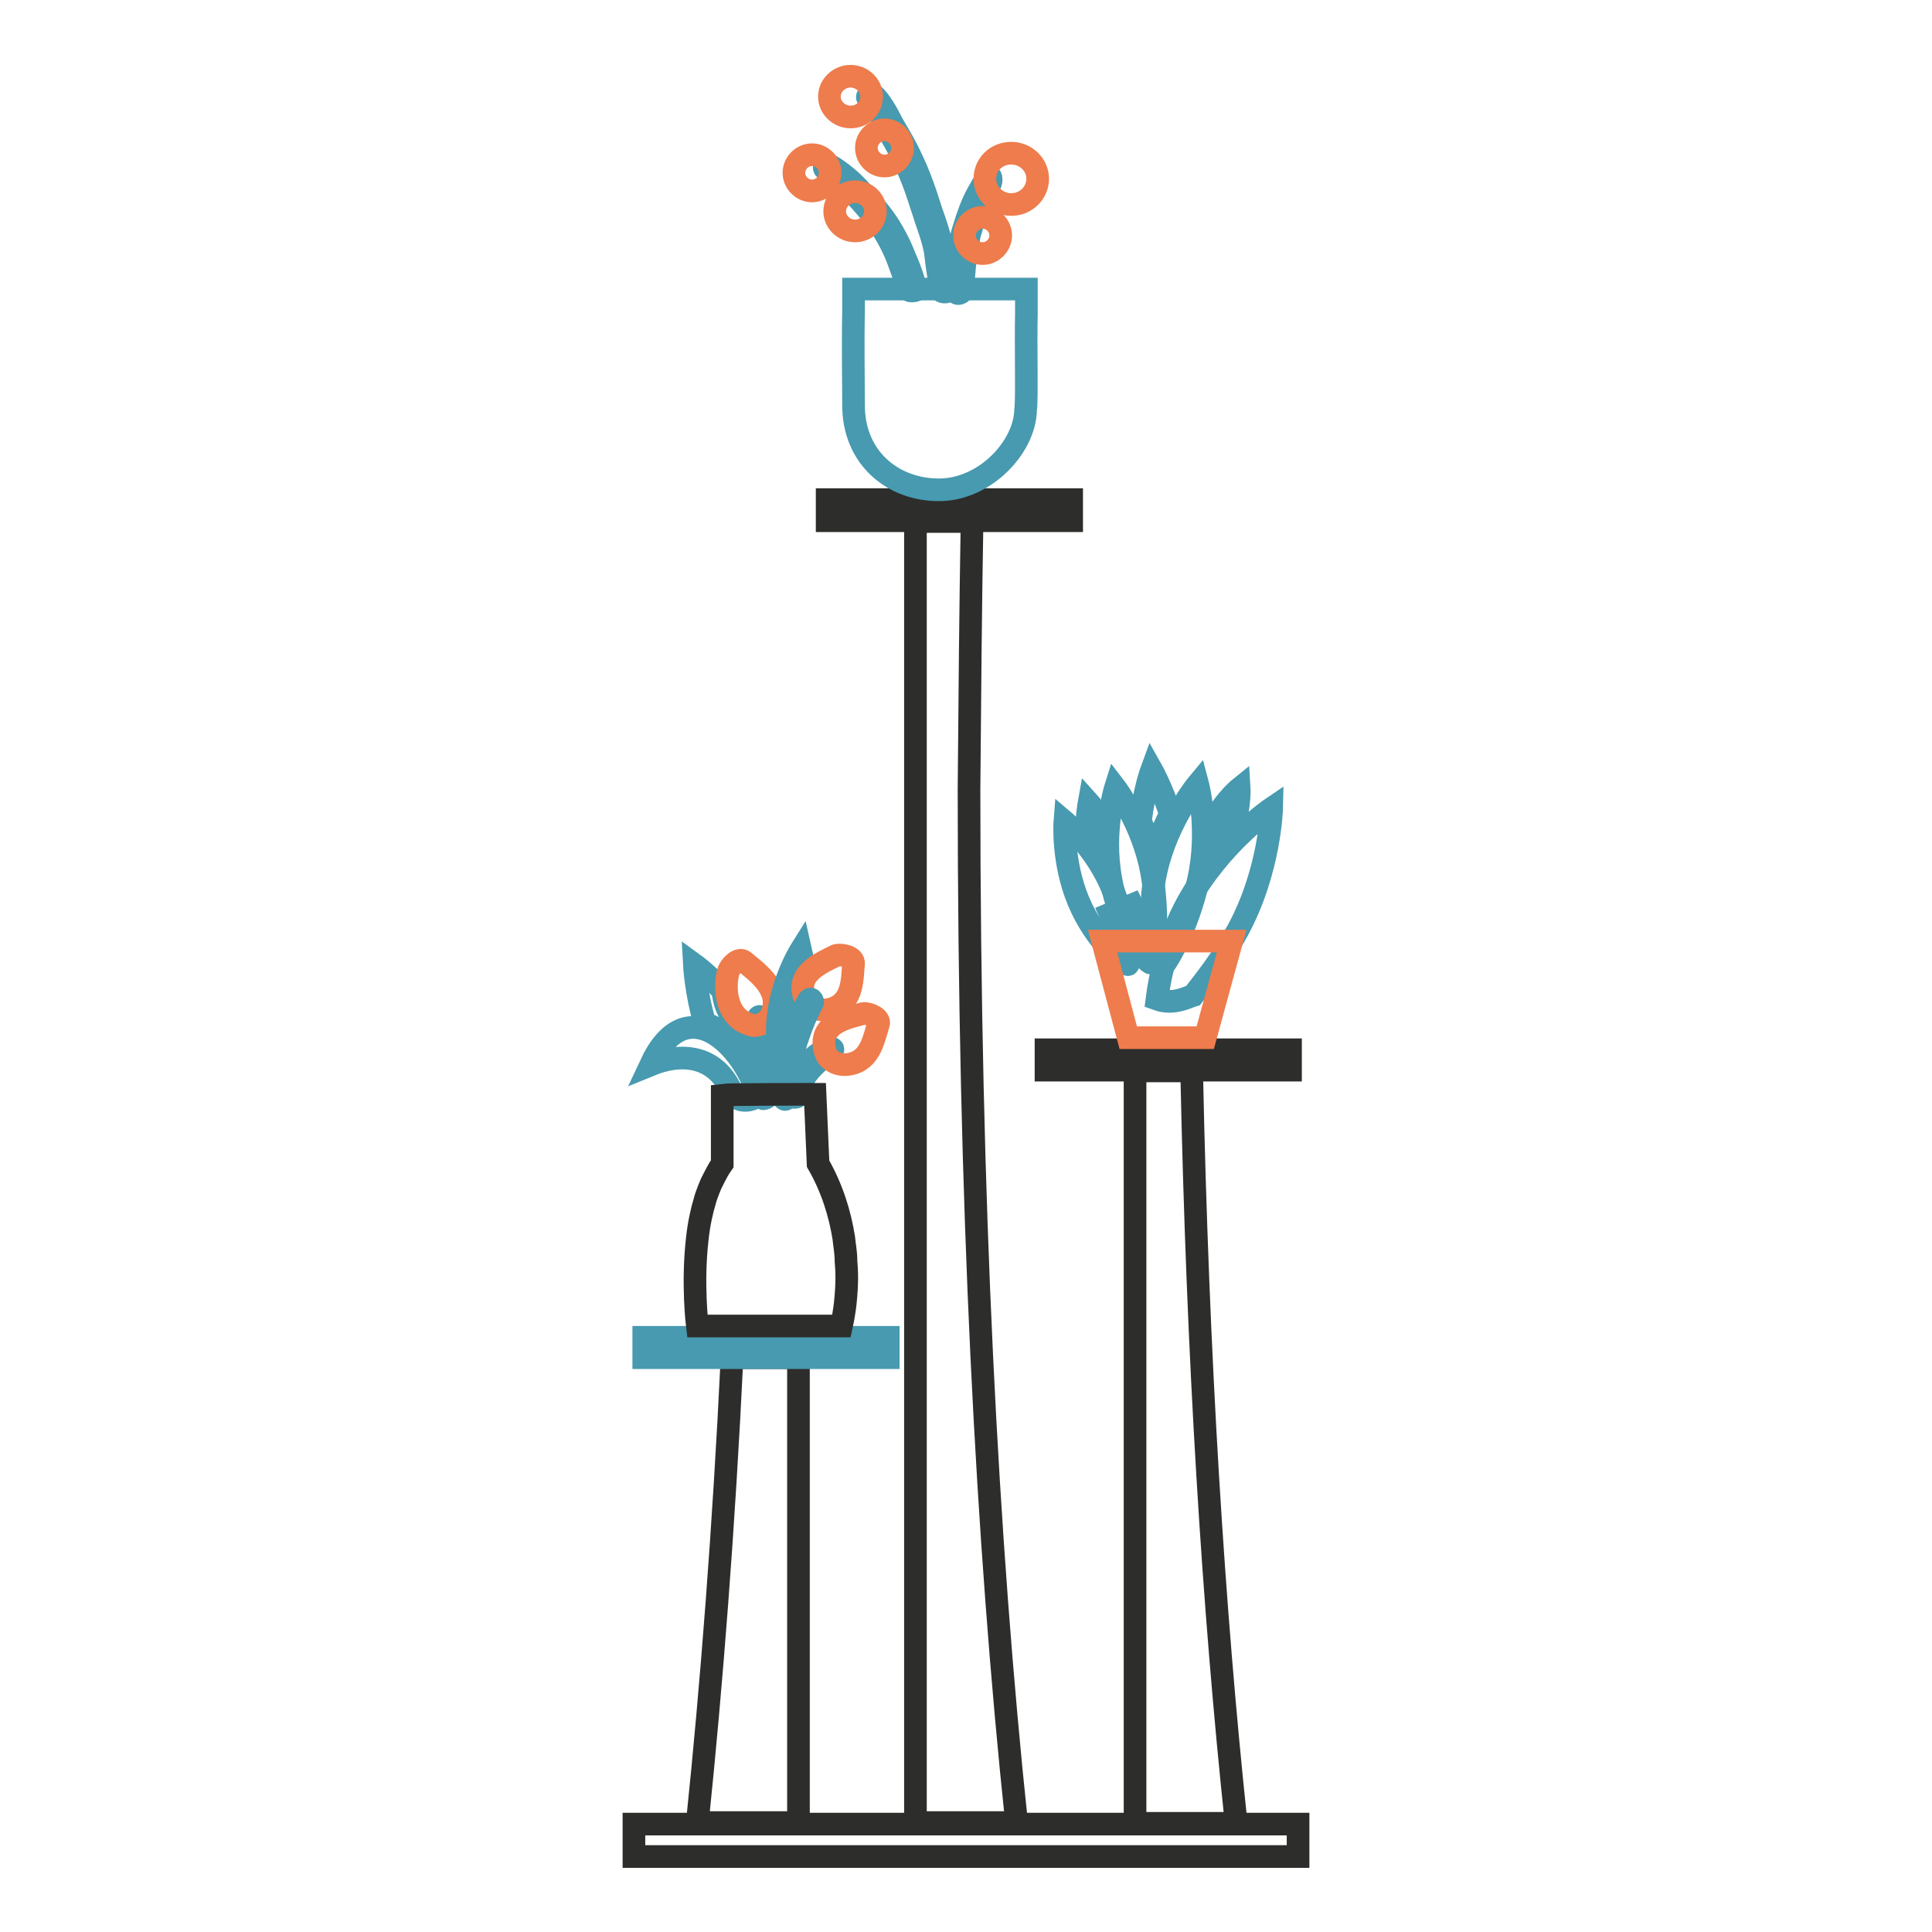 <?xml version="1.0" encoding="utf-8"?>
<!-- Svg Vector Icons : http://www.onlinewebfonts.com/icon -->
<!DOCTYPE svg PUBLIC "-//W3C//DTD SVG 1.1//EN" "http://www.w3.org/Graphics/SVG/1.1/DTD/svg11.dtd">
<svg version="1.1" xmlns="http://www.w3.org/2000/svg" xmlns:xlink="http://www.w3.org/1999/xlink" x="0px" y="0px" viewBox="0 0 256 256" enable-background="new 0 0 256 256" xml:space="preserve">
<g> <path stroke-width="3" fill-opacity="0" stroke="#2d2d2b"  d="M128.8,69.1h-7.5v172.4h13.4c-3.9-37-6.3-82.2-6.3-136.9C128.5,92.5,128.6,80.6,128.8,69.1L128.8,69.1z  M97,179.9c-1.1,22.7-2.7,43.2-4.6,61.6h13.4v-61.6H97z M150.4,141.9v99.7h13.4c-3-28.3-5.1-61.3-5.9-99.7H150.4z M84,241.7h88v4.3 H84V241.7z"/> <path stroke-width="3" fill-opacity="0" stroke="#479aaf"  d="M85.3,177.2h32.4v2.7H85.3V177.2z"/> <path stroke-width="3" fill-opacity="0" stroke="#2d2d2b"  d="M109.6,66.2H142V69h-32.4V66.2z M138.6,139.1H171v2.7h-32.4V139.1z"/> <path stroke-width="3" fill-opacity="0" stroke="#479aaf"  d="M130.6,23.9c-0.4,0.5-0.7,1.1-1.1,1.8c-0.7,1.3-1.3,2.9-1.8,4.6c-0.4,1.1-0.7,3.2-0.9,5.2 c-0.1,1-0.2,2.1-0.2,2.9c0,0.9,1,0.4,1,0c0-0.8,0.1-1.9,0.2-2.9c0.1-1.4,0.4-3,0.6-4.1c0.1-0.6,0.3-1,0.4-1.5 c0.5-1.5,1-2.9,1.6-4.1c0.3-0.5,0.6-1,0.8-1.4C131.4,24.1,131.5,22.6,130.6,23.9z"/> <path stroke-width="3" fill-opacity="0" stroke="#ee7c4c"  d="M134,27.1c-1.9,0-3.5-1.5-3.5-3.4c0-1.9,1.5-3.4,3.5-3.4c1.9,0,3.5,1.5,3.5,3.4 C137.5,25.5,136,27.1,134,27.1z"/> <path stroke-width="3" fill-opacity="0" stroke="#479aaf"  d="M115.5,12.4c0.8,0.5,1.8,2.1,2.5,3.5c0.3,0.7,1.8,2.9,3,5.6c1.3,2.8,2.1,5.6,2.4,6.5 c0.4,1.1,1.4,3.9,1.6,5.8c0.2,1.9,0.6,3.8,0.6,4.6c0,0.5-1,0.3-1,0c0-0.7-0.4-2.5-0.6-4.5c-0.2-2-1.3-4.6-1.6-5.7 c-0.3-0.8-1.1-3.7-2.4-6.5c-1.2-2.7-2.7-4.9-2.9-5.6c-0.6-1.1-1.4-2.4-2.1-3.1C114.7,12.7,115.4,12.6,115.5,12.4z M109.7,21.8 c1,0.4,3,2,3.9,3c1,1.1,2.8,3,3.8,4.5c0.7,1,1.8,2.9,2.5,4.8c0.7,1.5,1.3,3.4,1.5,4.3c0.1,0.1-0.9,0.3-1,0 c-0.3-0.9-0.9-2.6-1.5-4.2c-0.7-1.8-1.8-3.7-2.5-4.6c-1-1.5-2.8-3.4-3.7-4.4c-0.8-0.9-2.4-2.2-3.4-2.8 C109,22.1,109.5,21.7,109.7,21.8L109.7,21.8z"/> <path stroke-width="3" fill-opacity="0" stroke="#ee7c4c"  d="M113.3,30.6c-1.5,0-2.7-1.2-2.7-2.6c0-1.4,1.2-2.6,2.7-2.6c1.5,0,2.7,1.2,2.7,2.6 C116,29.4,114.8,30.6,113.3,30.6z M107.6,25.3c-1.3,0-2.4-1.1-2.4-2.4c0-1.3,1.1-2.4,2.4-2.4c1.3,0,2.4,1.1,2.4,2.4 C110,24.2,108.9,25.3,107.6,25.3z M112.7,15.5c-1.5,0-2.8-1.2-2.8-2.7s1.3-2.7,2.8-2.7c1.5,0,2.8,1.2,2.8,2.7 S114.3,15.5,112.7,15.5z M117.2,22c-1.3,0-2.4-1.1-2.4-2.4c0-1.3,1.1-2.4,2.4-2.4c1.3,0,2.4,1.1,2.4,2.4 C119.6,20.9,118.5,22,117.2,22z"/> <path stroke-width="3" fill-opacity="0" stroke="#479aaf"  d="M136,41.5v-3.2h-22.9v3c-0.1,3.9,0,10.2,0,12.2c-0.1,7.2,5.3,11.5,11.5,11.4c6-0.1,11.2-5.7,11.3-10.6 C136.1,53,135.9,45.7,136,41.5L136,41.5z"/> <path stroke-width="3" fill-opacity="0" stroke="#ee7c4c"  d="M130.2,33.6c-1.3,0-2.4-1.1-2.4-2.4s1.1-2.4,2.4-2.4s2.4,1.1,2.4,2.4S131.5,33.6,130.2,33.6z"/> <path stroke-width="3" fill-opacity="0" stroke="#479aaf"  d="M141.1,108.9c0,0,4,3.4,6.2,8.6c2.2,5.3,2.5,10,2.2,10.3c-0.3,0.3-4.4-3.1-6.6-8.4 C140.7,114.1,141.1,108.9,141.1,108.9z"/> <path stroke-width="3" fill-opacity="0" stroke="#479aaf"  d="M147.8,104.4c0,0,3.6,4.7,4.8,11.2c1.1,6.4,0.3,11.8-0.1,12c-0.4,0.2-4.2-4.6-5.3-11.1 C146,110.1,147.8,104.4,147.8,104.4z"/> <path stroke-width="3" fill-opacity="0" stroke="#479aaf"  d="M158.7,103.9c0,0,1.6,6,0.1,12.7c-1.5,6.7-4.5,11.5-4.9,11.6c-0.4,0-2.2-6.1-0.7-12.8 C154.7,108.7,158.7,103.9,158.7,103.9L158.7,103.9z"/> <path stroke-width="3" fill-opacity="0" stroke="#479aaf"  d="M168.5,107.1c0,0-0.2,8.3-4.5,16.2c-1.9,3.5-4.1,6.3-5.9,8.6c-0.7,0.2-2.6,1.3-4.8,0.5 c0.4-3.2,1.5-8.1,4-12.7C161.7,111.7,168.5,107.1,168.5,107.1z M146.3,114c-0.3-1.3-0.1-3.8,0-4.9c-1.1-1.7-2-2.7-2-2.7 s-0.4,2.2-0.3,4.6C144.9,111.7,146.3,114,146.3,114L146.3,114z M152.8,114.3c0,0,1-4.3,2.3-6.4c-1.2-3.6-2.5-5.9-2.5-5.9 s-1,2.7-1.5,6.9C151.8,110.1,152.7,112.7,152.8,114.3z M162.7,111.3c1.7-3.5,1.5-6.8,1.5-6.8s-2.6,2.1-4.2,6c0,0,0.4,2.5-0.1,3.6 C160,114.1,160.9,112.6,162.7,111.3L162.7,111.3z M147.1,121.1l2.9-1.2l2.7,5.6l-3.4,0.7L147.1,121.1z"/> <path stroke-width="3" fill-opacity="0" stroke="#ee7c4c"  d="M146.1,124.7h17.1l-3.5,12.8h-10.2L146.1,124.7z"/> <path stroke-width="3" fill-opacity="0" stroke="#479aaf"  d="M108.8,139.4c-0.6,0.3-1,0.7-1.5,1.3c-2.1,2.1-1.9,3.1-2.4,4.3c-0.3,0.5,1,0.6,0.8,0c0.4-1.1,0.5-2.2,2.4-4 c0.6-0.6,1-0.9,1.5-1.2C111.2,138.7,110,138.7,108.8,139.4z M101.1,135.5c0.1,0.6,0.1,1.1,0.2,1.7c0.2,1.3,0.5,2.7,0.5,4.2 c0,0.8,0.2,2.1,0.1,3.5c-0.4,1.1-1,0.5-0.7,0c0.1-1.4-0.1-2.7-0.1-3.5c0-1.6-0.3-2.9-0.5-4.2c-0.1-0.5-0.1-1.1-0.2-1.6 C100.3,134.2,101,134.6,101.1,135.5L101.1,135.5z"/> <path stroke-width="3" fill-opacity="0" stroke="#ee7c4c"  d="M116.4,135.7c-0.6,1.8-1,4.8-3.8,5.3c-2,0.4-3.1-1-3.2-1.5c-1.3-3.9,3.1-4.7,5-5.2 C115.1,134.2,116.7,134.9,116.4,135.7z"/> <path stroke-width="3" fill-opacity="0" stroke="#479aaf"  d="M86.2,141.1c3.9-1.6,8.7-1.5,10.9,3.9c1.2,1.6,3.5,0.4,3.3,0C98.3,138.4,90.9,131,86.2,141.1z"/> <path stroke-width="3" fill-opacity="0" stroke="#479aaf"  d="M101.2,145c-0.1-2-0.6-4.9-1.7-8c-0.1-0.3-0.2-0.6-0.4-0.8c-2.6-0.9-3.2-3.5-3.3-4.9 c-2-2.2-3.8-3.5-3.8-3.5s0.2,3.8,1.4,7.8c1.9,0.6,6.2,3.2,7.6,9.9C101.2,145.7,101.3,145.6,101.2,145z"/> <path stroke-width="3" fill-opacity="0" stroke="#ee7c4c"  d="M98.6,127.4c1.4,1.2,4.5,3.3,3.9,6.2c-0.4,2-2.1,2.3-2.6,2.3c-4-0.8-3.9-5.4-3.4-7.1 C96.7,128,97.9,126.8,98.6,127.4z"/> <path stroke-width="3" fill-opacity="0" stroke="#479aaf"  d="M103.2,143.5c0.3-6.3,3.3-10.6,3.3-10.6c-1-1.8-0.3-3.3,0.1-3.9c-0.2-1.8-0.5-3.1-0.5-3.1s-3.2,5.1-3.1,11 C103.1,140,103.2,142.1,103.2,143.5z"/> <path stroke-width="3" fill-opacity="0" stroke="#ee7c4c"  d="M113.1,127.7c-0.2,1.9,0,4.9-2.7,5.9c-1.9,0.7-3.2-0.4-3.5-0.9c-2-3.6,2.1-5.2,3.9-6.1 C111.6,126.4,113.2,126.8,113.1,127.7z"/> <path stroke-width="3" fill-opacity="0" stroke="#479aaf"  d="M107,132.8c-0.2,0.4-0.4,0.7-0.6,1.1c-0.6,1.2-1.1,2.7-1.6,4.1c-0.3,1-0.6,2.8-0.8,4.6 c-0.1,1-0.1,1.7-0.2,2.4c-0.1,1.1,0.6,0.7,0.7,0c0.1-0.7,0.1-1.5,0.2-2.4c0.2-1.7,0.5-3.5,0.8-4.5c0.5-1.5,1-2.9,1.6-4.1 c0.1-0.3,0.3-0.7,0.5-1C107.9,132.7,107.4,131.9,107,132.8L107,132.8z"/> <path stroke-width="3" fill-opacity="0" stroke="#2d2d2b"  d="M112.1,167.1c0-1.1-0.2-2.1-0.3-3.1c-0.5-3.1-1.5-6.5-3.4-9.8L108,145c0,0-11.6,0-12.3,0.1l0,9.1 c-0.5,0.7-0.9,1.5-1.3,2.3c-0.1,0.1-0.8,1.8-1,2.6c-0.4,1.3-0.8,3.1-1,5c-0.7,6,0,11.6,0,11.6h19.1c0.2-0.9,0.4-2.1,0.5-3 C112.3,169.8,112.2,168.4,112.1,167.1L112.1,167.1z"/></g>
</svg>